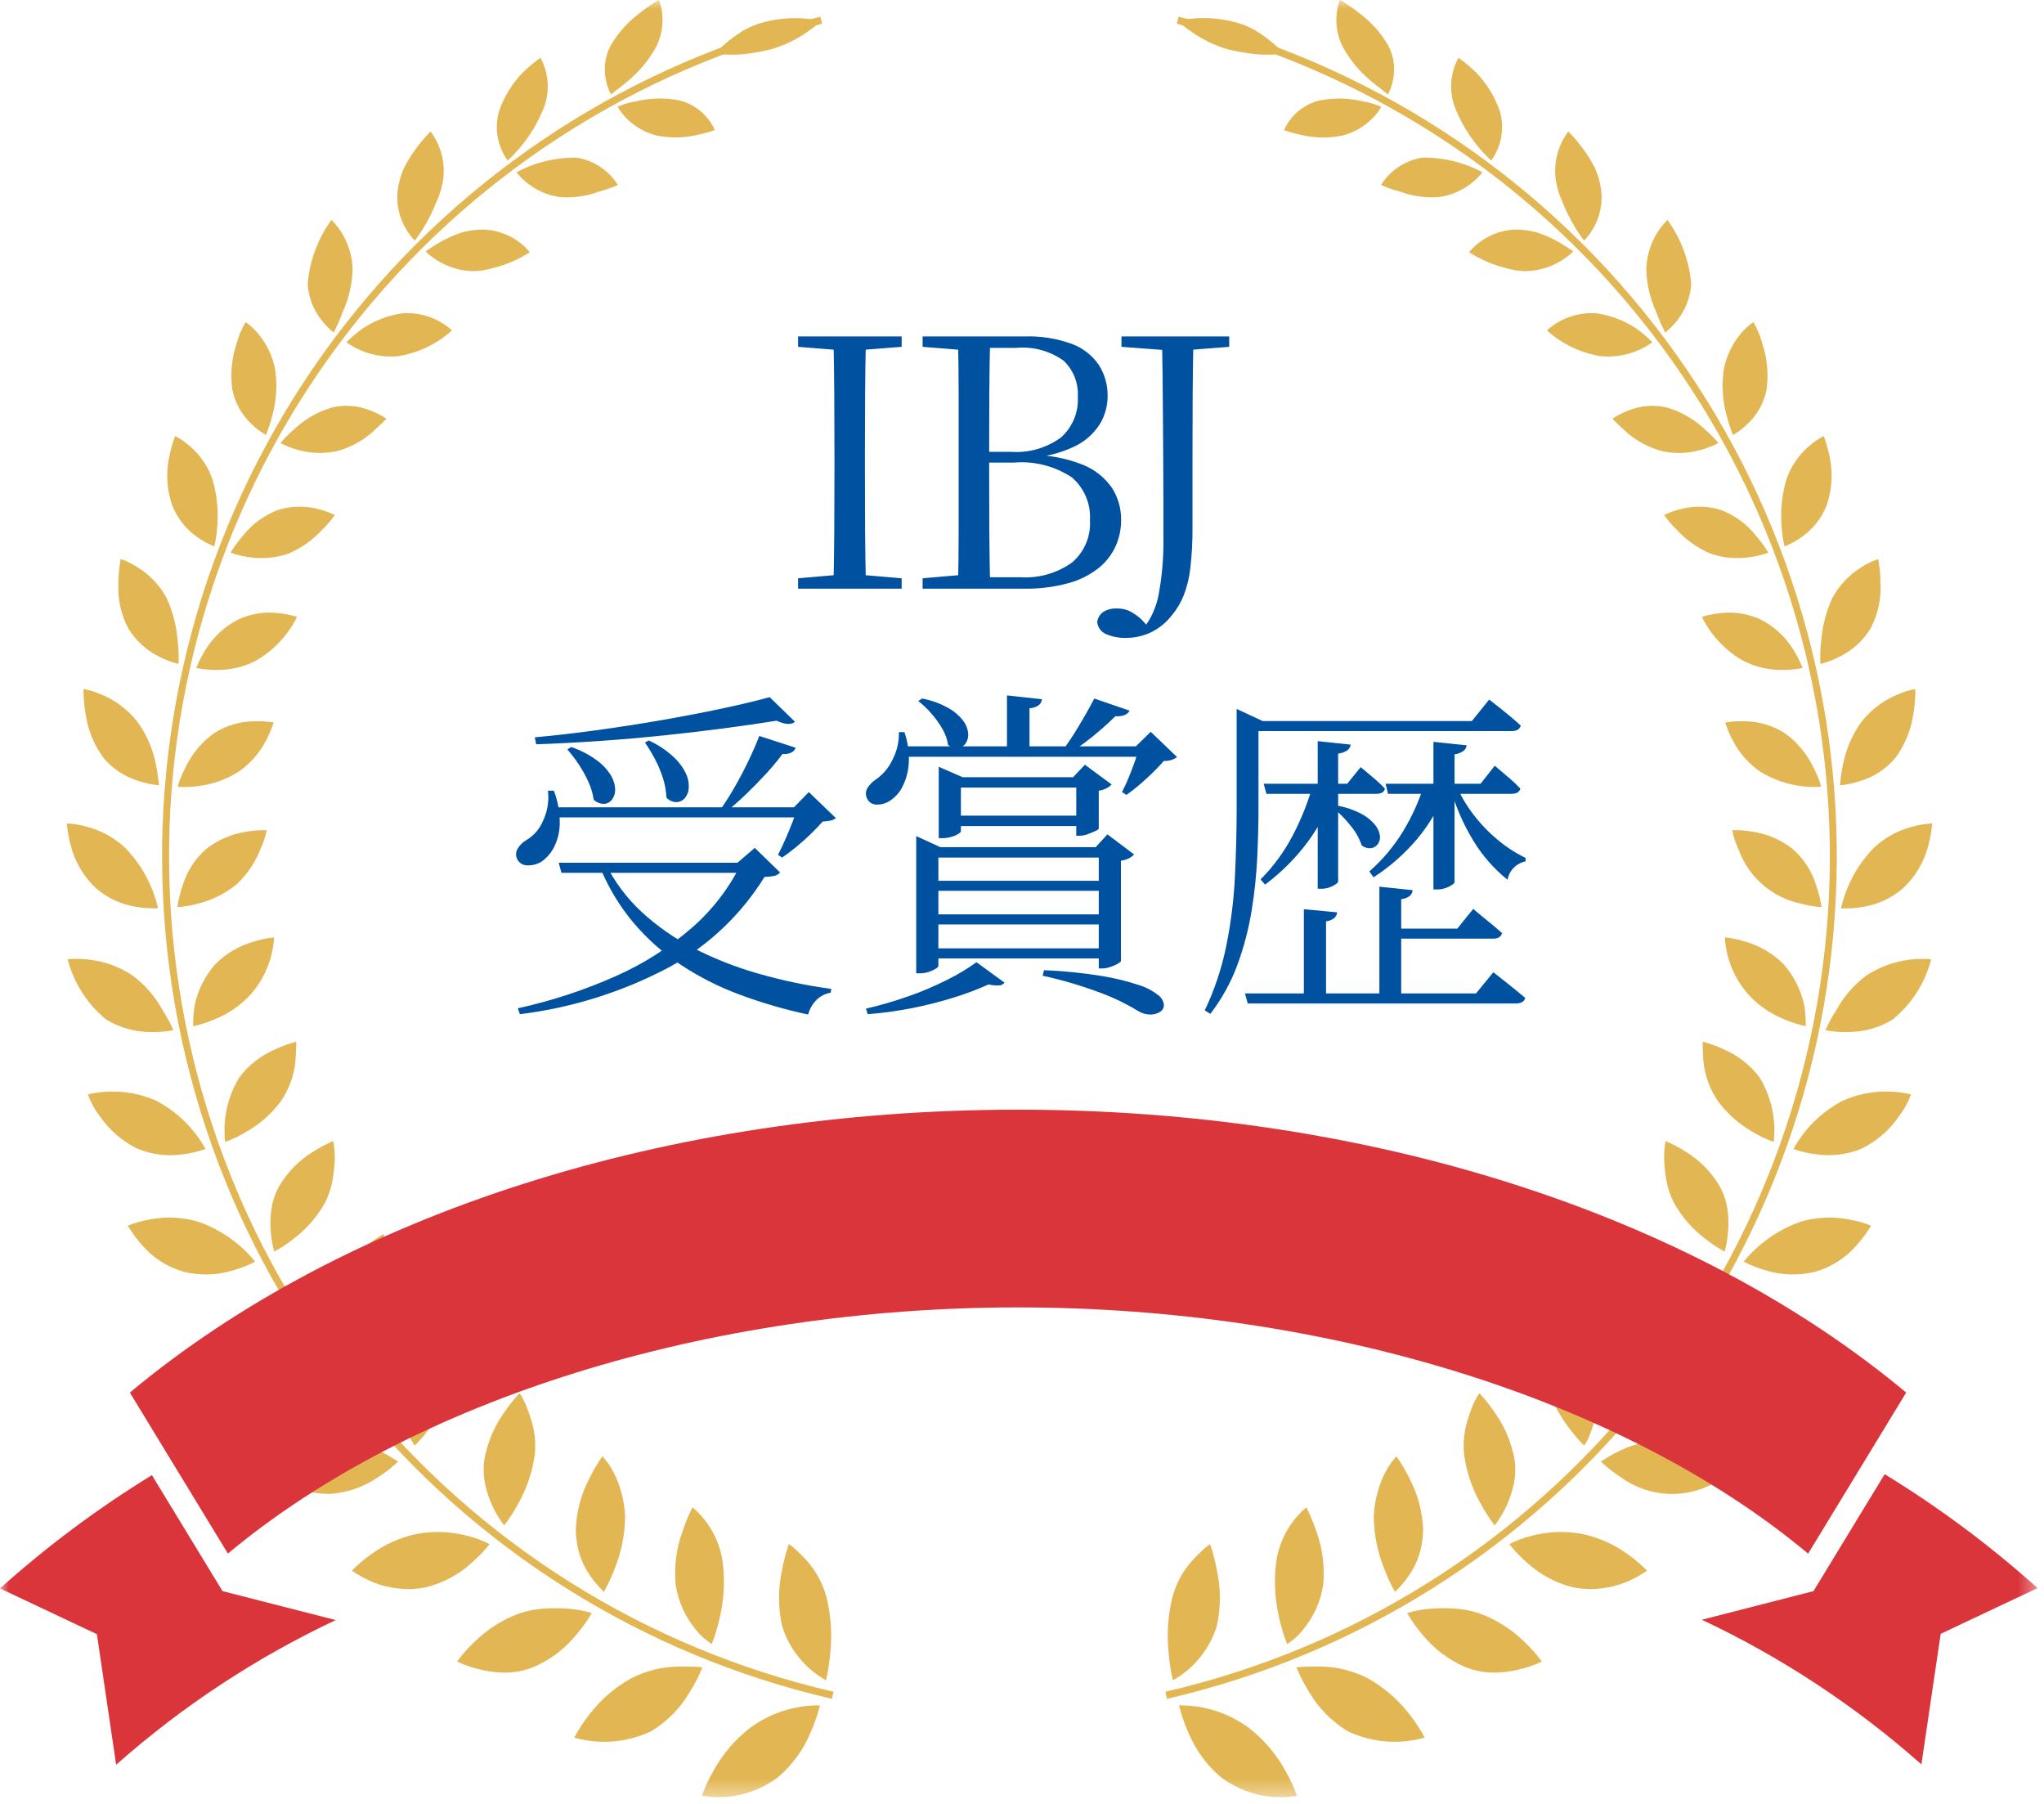 <svg width="119" height="105" viewBox="0 0 119 105" fill="none" xmlns="http://www.w3.org/2000/svg">
<g clip-path="url(#clip0_499_112)">
<mask id="mask0_499_112" style="mask-type:luminance" maskUnits="userSpaceOnUse" x="0" y="0" width="119" height="105">
<path d="M118.625 0H0V104.617H118.625V0Z" fill="white"/>
</mask>
<g mask="url(#mask0_499_112)">
<path d="M40.866 104.523C41.046 104.022 41.27 103.538 41.535 103.077C42.06 102.118 42.775 101.275 43.635 100.6C44.817 99.715 46.259 99.246 47.735 99.266C47.604 99.791 47.428 100.305 47.209 100.8C46.792 101.83 46.129 102.743 45.279 103.459C44.424 104.098 43.409 104.49 42.346 104.591C41.993 104.626 41.636 104.623 41.283 104.581C41.022 104.555 40.868 104.523 40.868 104.523" fill="#E2B652"/>
<path d="M45.923 89.878C45.752 90.383 45.618 90.9 45.523 91.424C45.296 92.485 45.298 93.581 45.53 94.641C45.947 95.984 46.862 97.117 48.088 97.806C48.211 97.276 48.294 96.738 48.338 96.196C48.453 95.107 48.376 94.006 48.112 92.943C47.874 92.072 47.415 91.277 46.779 90.636C46.54 90.403 46.336 90.188 46.179 90.067C46.098 89.999 46.014 89.936 45.926 89.878" fill="#E2B652"/>
<path d="M33.431 101.141C33.675 100.681 33.959 100.244 34.281 99.835C34.934 98.97 35.757 98.248 36.7 97.714C37.582 97.254 38.56 97.009 39.555 97C39.943 97 40.28 97.01 40.52 97.02C40.76 97.03 40.895 97.055 40.895 97.055C40.695 97.546 40.453 98.018 40.17 98.467C39.622 99.413 38.844 100.206 37.908 100.772C36.51 101.433 34.919 101.564 33.431 101.141Z" fill="#E2B652"/>
<path d="M40.318 87.739C40.085 88.199 39.887 88.676 39.726 89.166C39.372 90.148 39.239 91.197 39.337 92.236C39.478 93.188 39.875 94.084 40.486 94.828C40.675 95.077 40.896 95.299 41.145 95.488C41.323 95.628 41.437 95.699 41.437 95.699C41.628 95.208 41.781 94.703 41.895 94.188C42.143 93.157 42.208 92.09 42.088 91.036C41.938 89.751 41.305 88.572 40.318 87.736" fill="#E2B652"/>
<path d="M26.608 96.716C26.905 96.308 27.24 95.928 27.608 95.582C28.354 94.845 29.248 94.276 30.232 93.913C30.733 93.744 31.256 93.646 31.784 93.623C32.235 93.601 32.687 93.607 33.138 93.641C33.584 93.677 34.025 93.761 34.453 93.892C34.193 94.336 33.894 94.756 33.559 95.146C32.887 95.978 32.019 96.631 31.033 97.046C30.516 97.25 29.966 97.356 29.41 97.359C28.935 97.355 28.462 97.299 28 97.19C27.521 97.084 27.055 96.924 26.611 96.716" fill="#E2B652"/>
<path d="M35.07 84.768C34.781 85.18 34.526 85.615 34.306 86.068C33.831 86.975 33.563 87.977 33.523 89C33.522 89.518 33.602 90.034 33.761 90.527C33.892 90.936 34.083 91.323 34.33 91.674C34.567 92.033 34.846 92.362 35.16 92.656C35.412 92.207 35.628 91.739 35.806 91.256C36.189 90.297 36.389 89.275 36.393 88.242C36.371 87.755 36.292 87.272 36.156 86.804C36.05 86.419 35.902 86.046 35.716 85.693C35.543 85.355 35.326 85.041 35.07 84.76" fill="#E2B652"/>
<path d="M20.486 91.424C20.826 91.073 21.2 90.755 21.601 90.475C22.419 89.874 23.359 89.462 24.355 89.268C24.879 89.179 25.411 89.152 25.941 89.187C26.388 89.219 26.832 89.294 27.265 89.411C27.694 89.521 28.109 89.678 28.504 89.878C28.195 90.269 27.849 90.63 27.472 90.957C26.709 91.659 25.78 92.155 24.772 92.397C24.237 92.504 23.688 92.523 23.147 92.455C22.671 92.403 22.204 92.288 21.758 92.114C21.309 91.93 20.881 91.699 20.482 91.424" fill="#E2B652"/>
<path d="M30.247 81.091C29.914 81.449 29.609 81.833 29.337 82.239C28.753 83.062 28.361 84.006 28.19 85C28.126 85.496 28.152 85.999 28.266 86.485C28.459 87.323 28.83 88.109 29.354 88.791C29.658 88.394 29.93 87.973 30.166 87.532C30.667 86.649 30.995 85.678 31.133 84.672C31.184 84.193 31.165 83.709 31.077 83.235C30.999 82.856 30.889 82.483 30.749 82.122C30.627 81.758 30.459 81.412 30.249 81.091" fill="#E2B652"/>
<path d="M15.165 85.365C15.539 85.074 15.941 84.821 16.365 84.61C17.255 84.143 18.234 83.873 19.237 83.818C20.202 83.803 21.158 84.01 22.03 84.424C22.316 84.556 22.593 84.707 22.858 84.877L23.179 85.07C22.826 85.406 22.442 85.707 22.032 85.97C21.203 86.542 20.236 86.882 19.232 86.955C18.224 86.965 17.231 86.705 16.358 86.2C16.051 86.032 15.755 85.844 15.473 85.637C15.362 85.556 15.259 85.465 15.165 85.365Z" fill="#E2B652"/>
<path d="M25.944 76.768C25.574 77.067 25.23 77.396 24.914 77.752C24.25 78.455 23.764 79.308 23.5 80.239C23.297 81.141 23.34 82.081 23.624 82.961C23.714 83.259 23.825 83.551 23.956 83.833C24.011 83.94 24.073 84.043 24.142 84.141C24.487 83.802 24.802 83.434 25.084 83.041C25.682 82.251 26.125 81.355 26.39 80.4C26.594 79.552 26.58 78.667 26.348 77.826C26.278 77.565 26.185 77.31 26.071 77.064C25.99 76.883 25.944 76.772 25.944 76.772" fill="#E2B652"/>
<path d="M10.8 78.612C11.201 78.383 11.624 78.195 12.063 78.052C12.982 77.727 13.962 77.614 14.931 77.721C15.434 77.791 15.925 77.931 16.39 78.136C16.785 78.32 17.168 78.528 17.539 78.757C17.922 78.981 18.282 79.242 18.614 79.538C18.23 79.811 17.82 80.045 17.39 80.238C16.494 80.673 15.501 80.868 14.508 80.804C13.987 80.751 13.48 80.6 13.015 80.36C12.599 80.153 12.207 79.902 11.844 79.612C11.463 79.315 11.113 78.98 10.8 78.612Z" fill="#E2B652"/>
<path d="M22.315 71.833C21.922 72.067 21.549 72.335 21.203 72.633C20.468 73.23 19.888 73.996 19.512 74.865C19.333 75.324 19.228 75.808 19.2 76.3C19.163 76.724 19.188 77.15 19.273 77.567C19.361 77.983 19.495 78.388 19.673 78.775C20.05 78.496 20.403 78.184 20.727 77.844C21.401 77.171 21.929 76.367 22.278 75.481C22.436 75.034 22.542 74.57 22.592 74.098C22.629 73.71 22.624 73.32 22.579 72.933C22.538 72.557 22.451 72.188 22.32 71.833" fill="#E2B652"/>
<path d="M7.439 71.34C7.854 71.176 8.285 71.056 8.725 70.982C9.649 70.803 10.602 70.844 11.507 71.102C11.981 71.262 12.437 71.472 12.867 71.729C13.246 71.951 13.605 72.208 13.938 72.495C14.273 72.779 14.58 73.095 14.853 73.439C14.448 73.648 14.023 73.816 13.585 73.939C12.667 74.226 11.688 74.26 10.752 74.039C10.246 73.903 9.766 73.687 9.328 73.4C8.939 73.15 8.589 72.844 8.289 72.492C7.968 72.137 7.683 71.751 7.439 71.34Z" fill="#E2B652"/>
<path d="M19.4 66.42C18.989 66.592 18.595 66.801 18.221 67.043C17.428 67.528 16.764 68.197 16.284 68.993C16.041 69.413 15.879 69.874 15.806 70.354C15.745 70.764 15.729 71.179 15.757 71.592C15.781 72.018 15.85 72.441 15.964 72.852C16.366 72.635 16.747 72.383 17.103 72.098C17.85 71.533 18.47 70.819 18.924 70C19.133 69.592 19.28 69.156 19.36 68.705C19.424 68.325 19.466 67.942 19.487 67.557C19.503 67.176 19.474 66.794 19.4 66.42Z" fill="#E2B652"/>
<path d="M5.119 63.7C5.539 63.6 5.969 63.546 6.4 63.539C7.321 63.511 8.237 63.691 9.079 64.065C10.3 64.696 11.305 65.677 11.966 66.882C11.55 67.026 11.121 67.127 10.684 67.182C9.767 67.325 8.828 67.21 7.973 66.849C7.098 66.415 6.349 65.762 5.8 64.954C5.508 64.575 5.278 64.152 5.119 63.7Z" fill="#E2B652"/>
<path d="M17.245 60.634C16.827 60.743 16.42 60.891 16.029 61.074C15.203 61.425 14.484 61.986 13.941 62.7C13.25 63.828 12.957 65.156 13.108 66.47C13.525 66.317 13.927 66.125 14.308 65.898C15.108 65.448 15.805 64.835 16.353 64.098C16.828 63.405 17.12 62.604 17.202 61.768C17.252 61.114 17.248 60.633 17.248 60.633" fill="#E2B652"/>
<path d="M3.941 55.835C4.358 55.797 4.777 55.805 5.192 55.859C6.086 55.956 6.944 56.267 7.692 56.766C8.428 57.306 9.035 58.002 9.469 58.805C9.713 59.172 9.922 59.56 10.094 59.965C9.674 60.047 9.246 60.083 8.818 60.073C7.896 60.077 6.991 59.83 6.2 59.357C5.087 58.457 4.294 57.222 3.939 55.835" fill="#E2B652"/>
<path d="M15.955 54.559C15.543 54.606 15.136 54.692 14.741 54.818C13.904 55.057 13.143 55.509 12.532 56.129C11.942 56.797 11.533 57.604 11.342 58.474C11.268 58.889 11.236 59.31 11.248 59.732C11.664 59.642 12.071 59.512 12.463 59.345C13.277 59.024 14.008 58.521 14.6 57.876C15.41 56.953 15.888 55.785 15.957 54.559" fill="#E2B652"/>
<path d="M3.884 47.928C4.286 47.948 4.684 48.015 5.071 48.128C5.906 48.345 6.673 48.77 7.3 49.364C7.937 50.018 8.446 50.786 8.8 51.628C8.97 52.027 9.104 52.441 9.2 52.865C8.788 52.886 8.376 52.861 7.97 52.79C7.094 52.662 6.272 52.288 5.6 51.712C4.901 51.062 4.397 50.231 4.143 49.312C4.016 48.861 3.93 48.398 3.888 47.931" fill="#E2B652"/>
<path d="M15.533 48.323C15.131 48.312 14.729 48.342 14.333 48.412C13.485 48.539 12.685 48.884 12.009 49.412C11.353 49.985 10.873 50.733 10.627 51.569C10.487 51.969 10.386 52.383 10.327 52.803C10.739 52.774 11.147 52.704 11.545 52.594C12.38 52.385 13.157 51.99 13.817 51.437C14.408 50.87 14.869 50.182 15.167 49.419C15.327 49.069 15.448 48.704 15.529 48.328" fill="#E2B652"/>
<path d="M4.875 40.106C5.254 40.179 5.624 40.297 5.975 40.458C6.761 40.796 7.451 41.323 7.984 41.992C8.516 42.718 8.884 43.55 9.064 44.432C9.131 44.733 9.181 45.037 9.213 45.344C9.241 45.571 9.262 45.709 9.262 45.709C8.864 45.673 8.471 45.591 8.091 45.466C7.271 45.225 6.544 44.743 6.003 44.082C5.454 43.323 5.102 42.44 4.976 41.512C4.92 41.179 4.885 40.844 4.87 40.507C4.857 40.374 4.857 40.24 4.87 40.107" fill="#E2B652"/>
<path d="M15.933 42.057C15.55 41.993 15.161 41.968 14.773 41.984C13.958 41.996 13.162 42.233 12.473 42.668C11.772 43.173 11.205 43.842 10.823 44.617C10.681 44.887 10.556 45.166 10.448 45.452C10.407 45.564 10.375 45.679 10.354 45.797C10.749 45.824 11.146 45.81 11.538 45.755C12.375 45.655 13.179 45.37 13.891 44.92C14.565 44.453 15.114 43.828 15.491 43.1C15.619 42.861 15.731 42.614 15.824 42.359C15.889 42.169 15.935 42.059 15.935 42.059" fill="#E2B652"/>
<path d="M7.025 32.539C7.379 32.661 7.717 32.827 8.031 33.032C8.728 33.468 9.301 34.077 9.694 34.8C10.064 35.602 10.285 36.464 10.347 37.345C10.4 37.776 10.416 38.211 10.395 38.645C10.021 38.555 9.659 38.421 9.317 38.245C8.556 37.883 7.916 37.307 7.476 36.588C7.041 35.771 6.84 34.851 6.894 33.927C6.898 33.46 6.941 32.994 7.025 32.534" fill="#E2B652"/>
<path d="M17.289 35.907C16.935 35.795 16.57 35.721 16.2 35.687C15.406 35.594 14.602 35.722 13.877 36.056C13.108 36.444 12.46 37.033 12 37.761C11.775 38.115 11.583 38.489 11.426 38.878C11.8 38.958 12.182 38.997 12.565 38.994C13.369 39.011 14.165 38.83 14.882 38.466C15.586 38.065 16.202 37.525 16.692 36.879C16.924 36.576 17.125 36.251 17.292 35.907" fill="#E2B652"/>
<path d="M10.19 25.377C10.509 25.541 10.806 25.746 11.073 25.986C11.673 26.501 12.122 27.17 12.373 27.92C12.621 28.766 12.718 29.649 12.658 30.529C12.633 30.959 12.573 31.386 12.478 31.806C12.135 31.67 11.811 31.493 11.511 31.279C10.841 30.823 10.325 30.175 10.029 29.421C9.726 28.552 9.657 27.618 9.829 26.713C9.913 26.258 10.035 25.811 10.194 25.377" fill="#E2B652"/>
<path d="M19.491 29.977C19.168 29.821 18.828 29.702 18.479 29.622C17.721 29.431 16.925 29.453 16.179 29.686C15.39 29.985 14.696 30.491 14.17 31.151C13.892 31.468 13.642 31.808 13.424 32.168C13.771 32.295 14.131 32.383 14.498 32.43C15.277 32.551 16.074 32.477 16.817 32.213C17.546 31.897 18.202 31.434 18.742 30.851C19.019 30.584 19.27 30.292 19.492 29.977" fill="#E2B652"/>
<path d="M14.3 18.748C14.58 18.947 14.833 19.182 15.05 19.448C15.544 20.043 15.878 20.755 16.02 21.515C16.147 22.377 16.098 23.256 15.876 24.099C15.804 24.396 15.716 24.69 15.613 24.978C15.536 25.191 15.486 25.319 15.486 25.319C15.178 25.144 14.893 24.929 14.64 24.681C14.071 24.15 13.683 23.453 13.53 22.69C13.403 21.794 13.484 20.881 13.768 20.022C13.886 19.575 14.065 19.147 14.3 18.748Z" fill="#E2B652"/>
<path d="M22.5 24.373C22.213 24.181 21.905 24.023 21.582 23.903C20.889 23.616 20.125 23.546 19.391 23.703C18.587 23.927 17.845 24.334 17.224 24.893C16.994 25.089 16.775 25.297 16.567 25.517C16.483 25.603 16.405 25.694 16.332 25.789C16.645 25.956 16.975 26.087 17.318 26.178C18.058 26.395 18.842 26.424 19.596 26.262C20.364 26.061 21.074 25.684 21.67 25.16C22.157 24.721 22.503 24.373 22.503 24.373" fill="#E2B652"/>
<path d="M19.294 12.8C20.068 13.569 20.51 14.61 20.527 15.7C20.502 16.555 20.304 17.395 19.945 18.171C19.801 18.577 19.628 18.973 19.429 19.355C19.16 19.145 18.919 18.901 18.713 18.628C18.237 18.023 17.958 17.287 17.913 16.518C18.028 15.177 18.506 13.892 19.294 12.8Z" fill="#E2B652"/>
<path d="M26.315 19.235C25.927 18.882 25.472 18.612 24.977 18.44C24.482 18.268 23.957 18.198 23.434 18.235C22.608 18.354 21.818 18.654 21.122 19.113C20.782 19.354 20.465 19.625 20.173 19.922C21.046 20.549 22.117 20.836 23.187 20.73C24.353 20.543 25.439 20.022 26.315 19.23" fill="#E2B652"/>
<path d="M25.064 7.652C25.376 8.066 25.601 8.539 25.724 9.042C25.847 9.546 25.867 10.069 25.781 10.58C25.702 11.009 25.567 11.425 25.381 11.819C25.228 12.2 25.051 12.572 24.851 12.931C24.644 13.306 24.41 13.665 24.151 14.005C23.781 13.622 23.5 13.163 23.327 12.66C23.154 12.156 23.094 11.621 23.151 11.092C23.209 10.638 23.334 10.195 23.521 9.777C23.713 9.398 23.935 9.036 24.187 8.695C24.455 8.326 24.749 7.977 25.068 7.652" fill="#E2B652"/>
<path d="M30.844 14.677C30.516 14.287 30.111 13.969 29.655 13.743C29.198 13.518 28.7 13.389 28.191 13.365C27.762 13.358 27.334 13.411 26.92 13.521C26.546 13.639 26.184 13.792 25.839 13.978C25.469 14.171 25.114 14.392 24.778 14.639C25.535 15.358 26.534 15.767 27.578 15.784C27.981 15.772 28.38 15.705 28.765 15.584C29.128 15.494 29.482 15.374 29.825 15.224C30.179 15.072 30.52 14.891 30.844 14.681" fill="#E2B652"/>
<path d="M31.462 3.361C31.701 3.795 31.843 4.276 31.881 4.77C31.919 5.264 31.85 5.761 31.68 6.226C31.219 7.414 30.493 8.481 29.556 9.346C29.257 8.933 29.057 8.456 28.971 7.954C28.885 7.451 28.917 6.935 29.062 6.446C29.353 5.618 29.818 4.863 30.426 4.231C30.75 3.916 31.096 3.625 31.462 3.359" fill="#E2B652"/>
<path d="M35.974 10.764C35.71 10.346 35.36 9.989 34.948 9.715C34.536 9.442 34.071 9.259 33.583 9.178C32.357 9.155 31.145 9.449 30.065 10.029C30.7 10.821 31.614 11.338 32.62 11.474C33.387 11.529 34.158 11.418 34.878 11.147C35.255 11.05 35.622 10.922 35.978 10.764" fill="#E2B652"/>
<path d="M38.366 0C38.532 0.456 38.599 0.943 38.562 1.427C38.526 1.911 38.387 2.382 38.155 2.808C37.745 3.534 37.205 4.178 36.562 4.708C36.287 4.949 36.029 5.13 35.854 5.274L35.569 5.503C35.43 5.238 35.331 4.955 35.276 4.661C35.13 3.987 35.224 3.284 35.542 2.672C35.971 1.925 36.55 1.275 37.242 0.762C37.542 0.522 37.827 0.33 38.03 0.197C38.136 0.122 38.249 0.056 38.366 0Z" fill="#E2B652"/>
<path d="M41.619 7.574C41.428 7.148 41.142 6.77 40.784 6.471C40.426 6.171 40.004 5.956 39.551 5.843C38.76 5.688 37.946 5.697 37.159 5.868C36.864 5.92 36.573 5.99 36.288 6.08L35.958 6.213C36.104 6.471 36.285 6.706 36.497 6.913C36.975 7.386 37.57 7.722 38.222 7.886C38.976 8.042 39.755 8.037 40.507 7.873C40.832 7.808 41.107 7.732 41.307 7.673C41.507 7.614 41.622 7.573 41.622 7.573" fill="#E2B652"/>
<path d="M47.83 1.261C47.809 1.176 47.804 1.261 47.762 1.269L47.599 1.409C47.457 1.526 47.249 1.687 46.99 1.864C46.355 2.306 45.653 2.644 44.911 2.864C44.509 2.964 44.103 3.043 43.693 3.101C43.351 3.153 43.006 3.181 42.66 3.182C42.322 3.187 41.983 3.163 41.649 3.111C41.883 2.848 42.139 2.605 42.415 2.386C42.7 2.156 43 1.946 43.315 1.758C43.687 1.548 44.086 1.389 44.5 1.285C45.258 1.089 46.043 1.018 46.824 1.075C47.124 1.097 47.377 1.133 47.549 1.163L47.749 1.202C47.799 1.231 47.808 1.176 47.829 1.261" fill="#E2B652"/>
<path d="M48.527 98.471C37.588 95.948 27.819 89.81 20.8 81.049C13.78 72.288 9.92 61.416 9.843 50.191C9.766 38.965 13.477 28.041 20.375 19.184C27.273 10.328 36.957 4.056 47.86 1.383L47.76 0.972C36.768 3.672 27.007 9.998 20.053 18.929C13.1 27.86 9.36 38.875 9.438 50.193C9.516 61.512 13.406 72.474 20.482 81.308C27.558 90.143 37.405 96.335 48.433 98.883L48.527 98.471Z" fill="#E2B652"/>
<path d="M75.508 104.523C75.329 104.022 75.105 103.538 74.839 103.077C74.314 102.118 73.6 101.275 72.739 100.6C71.557 99.715 70.115 99.246 68.639 99.266C68.77 99.791 68.946 100.305 69.165 100.8C69.583 101.83 70.245 102.743 71.095 103.459C71.951 104.098 72.965 104.49 74.028 104.591C74.382 104.626 74.738 104.623 75.091 104.581C75.352 104.555 75.506 104.523 75.506 104.523" fill="#E2B652"/>
<path d="M70.451 89.878C70.622 90.383 70.756 90.9 70.851 91.424C71.079 92.484 71.076 93.582 70.844 94.641C70.427 95.984 69.512 97.117 68.286 97.806C68.163 97.276 68.08 96.738 68.036 96.196C67.922 95.107 67.999 94.006 68.262 92.943C68.501 92.071 68.962 91.276 69.6 90.636C69.839 90.403 70.043 90.188 70.2 90.067C70.281 89.999 70.365 89.936 70.453 89.878" fill="#E2B652"/>
<path d="M82.943 101.141C82.7 100.681 82.415 100.244 82.093 99.835C81.441 98.971 80.619 98.249 79.678 97.714C78.795 97.253 77.815 97.008 76.819 97C76.431 97 76.094 97.01 75.854 97.02C75.614 97.03 75.479 97.055 75.479 97.055C75.679 97.546 75.922 98.018 76.204 98.467C76.753 99.413 77.531 100.206 78.466 100.772C79.865 101.433 81.455 101.564 82.943 101.141Z" fill="#E2B652"/>
<path d="M76.055 87.739C76.288 88.199 76.486 88.676 76.647 89.166C77.002 90.148 77.135 91.197 77.036 92.236C76.896 93.188 76.498 94.084 75.887 94.828C75.699 95.077 75.477 95.299 75.228 95.488C75.05 95.628 74.936 95.699 74.936 95.699C74.745 95.208 74.592 94.703 74.478 94.188C74.23 93.157 74.165 92.09 74.285 91.036C74.435 89.751 75.068 88.572 76.055 87.736" fill="#E2B652"/>
<path d="M89.765 96.716C89.468 96.308 89.133 95.928 88.765 95.582C88.019 94.845 87.124 94.276 86.141 93.913C85.64 93.744 85.117 93.646 84.589 93.623C84.138 93.601 83.685 93.607 83.235 93.641C82.789 93.677 82.348 93.761 81.92 93.892C82.18 94.336 82.479 94.756 82.814 95.146C83.486 95.978 84.354 96.631 85.34 97.046C85.857 97.25 86.407 97.356 86.963 97.359C87.438 97.356 87.911 97.299 88.374 97.191C88.853 97.085 89.319 96.925 89.763 96.717" fill="#E2B652"/>
<path d="M81.3 84.768C81.589 85.18 81.844 85.615 82.064 86.068C82.541 86.975 82.809 87.976 82.851 89C82.852 89.518 82.772 90.034 82.613 90.527C82.482 90.936 82.29 91.323 82.044 91.674C81.807 92.033 81.528 92.362 81.214 92.656C80.962 92.207 80.746 91.739 80.568 91.256C80.184 90.297 79.985 89.275 79.981 88.242C80.002 87.755 80.082 87.272 80.218 86.804C80.324 86.419 80.472 86.046 80.659 85.693C80.831 85.355 81.048 85.041 81.304 84.76" fill="#E2B652"/>
<path d="M95.888 91.424C95.548 91.073 95.174 90.755 94.773 90.475C93.955 89.874 93.015 89.462 92.019 89.268C91.495 89.179 90.963 89.152 90.433 89.187C89.986 89.219 89.542 89.294 89.109 89.411C88.68 89.521 88.265 89.678 87.87 89.878C88.179 90.269 88.524 90.63 88.9 90.957C89.662 91.659 90.592 92.155 91.6 92.397C92.135 92.504 92.684 92.523 93.225 92.455C93.701 92.403 94.168 92.288 94.614 92.114C95.063 91.93 95.491 91.699 95.89 91.424" fill="#E2B652"/>
<path d="M86.127 81.091C86.46 81.449 86.765 81.833 87.037 82.239C87.621 83.062 88.013 84.006 88.184 85C88.248 85.496 88.222 85.999 88.108 86.485C87.915 87.323 87.544 88.109 87.02 88.791C86.716 88.394 86.444 87.973 86.208 87.532C85.707 86.649 85.379 85.678 85.241 84.672C85.191 84.193 85.209 83.709 85.297 83.235C85.376 82.856 85.485 82.483 85.625 82.122C85.747 81.758 85.915 81.412 86.125 81.091" fill="#E2B652"/>
<path d="M101.209 85.365C100.835 85.074 100.433 84.821 100.009 84.61C99.119 84.143 98.14 83.873 97.137 83.818C96.172 83.803 95.216 84.01 94.344 84.424C94.058 84.556 93.781 84.707 93.516 84.877L93.195 85.07C93.548 85.406 93.932 85.707 94.342 85.97C95.156 86.571 96.132 86.914 97.143 86.955C98.154 86.996 99.154 86.733 100.015 86.2C100.322 86.032 100.618 85.844 100.9 85.637C101.011 85.556 101.114 85.466 101.208 85.366" fill="#E2B652"/>
<path d="M90.43 76.768C90.8 77.067 91.145 77.396 91.46 77.752C92.124 78.455 92.609 79.308 92.873 80.239C93.076 81.141 93.033 82.081 92.749 82.961C92.66 83.259 92.549 83.551 92.417 83.833C92.362 83.94 92.3 84.043 92.231 84.141C91.887 83.802 91.571 83.434 91.289 83.041C90.692 82.251 90.249 81.355 89.984 80.4C89.78 79.552 89.794 78.667 90.026 77.826C90.097 77.565 90.189 77.31 90.303 77.064C90.384 76.883 90.43 76.772 90.43 76.772" fill="#E2B652"/>
<path d="M105.573 78.612C105.172 78.383 104.749 78.195 104.31 78.052C103.391 77.727 102.411 77.614 101.442 77.721C100.939 77.791 100.448 77.931 99.983 78.136C99.588 78.32 99.204 78.528 98.834 78.757C98.45 78.981 98.09 79.242 97.759 79.538C98.143 79.811 98.553 80.045 98.983 80.238C99.878 80.673 100.871 80.868 101.865 80.804C102.386 80.751 102.892 80.6 103.358 80.36C103.773 80.153 104.166 79.902 104.529 79.612C104.91 79.315 105.26 78.98 105.573 78.612Z" fill="#E2B652"/>
<path d="M94.059 71.833C94.453 72.067 94.825 72.334 95.172 72.633C95.906 73.231 96.486 73.996 96.863 74.865C97.041 75.324 97.147 75.808 97.177 76.299C97.213 76.723 97.188 77.149 97.103 77.566C97.015 77.982 96.881 78.388 96.703 78.774C96.326 78.495 95.973 78.183 95.65 77.843C94.976 77.172 94.448 76.368 94.1 75.483C93.942 75.036 93.836 74.572 93.786 74.1C93.749 73.712 93.753 73.322 93.799 72.935C93.84 72.559 93.927 72.19 94.058 71.835" fill="#E2B652"/>
<path d="M108.934 71.34C108.519 71.176 108.088 71.056 107.648 70.982C106.724 70.803 105.771 70.844 104.866 71.102C104.392 71.262 103.936 71.472 103.506 71.729C103.127 71.951 102.769 72.208 102.436 72.495C102.1 72.778 101.793 73.095 101.52 73.439C101.925 73.648 102.35 73.816 102.788 73.939C103.706 74.226 104.685 74.26 105.621 74.039C106.127 73.901 106.607 73.684 107.045 73.396C107.434 73.146 107.784 72.84 108.084 72.488C108.405 72.133 108.69 71.747 108.934 71.336" fill="#E2B652"/>
<path d="M96.971 66.42C97.382 66.592 97.776 66.801 98.15 67.043C98.943 67.528 99.608 68.197 100.087 68.993C100.33 69.413 100.492 69.874 100.565 70.354C100.626 70.764 100.642 71.179 100.614 71.592C100.59 72.018 100.521 72.441 100.407 72.852C100.006 72.635 99.624 72.383 99.268 72.098C98.523 71.533 97.903 70.818 97.45 70C97.241 69.592 97.094 69.156 97.014 68.705C96.95 68.325 96.908 67.942 96.888 67.557C96.87 67.176 96.898 66.795 96.971 66.42Z" fill="#E2B652"/>
<path d="M111.255 63.7C110.837 63.6 110.408 63.546 109.978 63.538C109.057 63.51 108.141 63.69 107.299 64.064C106.078 64.695 105.073 65.676 104.412 66.881C104.828 67.025 105.257 67.126 105.694 67.181C106.611 67.324 107.55 67.209 108.405 66.848C109.278 66.413 110.025 65.76 110.572 64.953C110.865 64.575 111.096 64.151 111.255 63.7Z" fill="#E2B652"/>
<path d="M99.129 60.634C99.547 60.743 99.954 60.891 100.345 61.074C101.171 61.426 101.891 61.987 102.433 62.703C103.124 63.831 103.417 65.159 103.266 66.473C102.849 66.32 102.448 66.128 102.066 65.901C101.266 65.451 100.569 64.838 100.021 64.101C99.546 63.408 99.254 62.607 99.172 61.771C99.122 61.117 99.126 60.636 99.126 60.636" fill="#E2B652"/>
<path d="M112.433 55.835C111.114 55.722 109.795 56.049 108.682 56.766C107.946 57.306 107.339 58.002 106.905 58.805C106.661 59.172 106.452 59.56 106.28 59.965C106.7 60.047 107.128 60.083 107.556 60.073C108.477 60.077 109.381 59.829 110.172 59.357C111.285 58.457 112.078 57.222 112.433 55.835Z" fill="#E2B652"/>
<path d="M100.419 54.559C100.831 54.606 101.238 54.692 101.633 54.818C102.47 55.057 103.231 55.509 103.842 56.129C104.432 56.797 104.841 57.604 105.032 58.474C105.106 58.889 105.138 59.31 105.126 59.732C104.71 59.642 104.303 59.512 103.911 59.345C103.097 59.023 102.367 58.521 101.776 57.876C100.966 56.953 100.488 55.785 100.419 54.559Z" fill="#E2B652"/>
<path d="M112.49 47.928C112.088 47.948 111.69 48.015 111.303 48.128C110.468 48.346 109.702 48.773 109.076 49.368C108.441 50.023 107.934 50.791 107.581 51.632C107.411 52.031 107.277 52.445 107.181 52.869C107.593 52.89 108.005 52.865 108.411 52.794C109.287 52.666 110.108 52.292 110.78 51.716C111.48 51.067 111.984 50.236 112.238 49.316C112.365 48.864 112.451 48.402 112.493 47.935" fill="#E2B652"/>
<path d="M100.841 48.323C101.243 48.312 101.645 48.342 102.041 48.412C102.889 48.539 103.689 48.884 104.365 49.412C105.021 49.985 105.501 50.733 105.747 51.569C105.887 51.969 105.987 52.383 106.047 52.803C105.635 52.774 105.227 52.704 104.829 52.594C104.004 52.419 103.238 52.035 102.604 51.479C101.97 50.923 101.489 50.214 101.207 49.419C101.047 49.069 100.926 48.704 100.845 48.328" fill="#E2B652"/>
<path d="M111.5 40.106C111.12 40.179 110.751 40.297 110.4 40.458C109.614 40.796 108.924 41.323 108.391 41.992C107.859 42.718 107.491 43.55 107.311 44.432C107.243 44.733 107.193 45.037 107.162 45.344C107.134 45.571 107.113 45.709 107.113 45.709C107.511 45.673 107.905 45.591 108.285 45.466C109.104 45.225 109.831 44.743 110.372 44.082C110.92 43.323 111.273 42.44 111.399 41.512C111.454 41.179 111.49 40.844 111.505 40.507C111.518 40.374 111.518 40.24 111.505 40.107" fill="#E2B652"/>
<path d="M100.44 42.057C100.823 41.993 101.212 41.968 101.6 41.984C102.415 41.996 103.211 42.233 103.9 42.668C104.601 43.173 105.168 43.842 105.55 44.617C105.692 44.887 105.817 45.166 105.925 45.452C105.966 45.564 105.998 45.679 106.019 45.797C104.778 45.875 103.543 45.569 102.482 44.92C101.808 44.453 101.259 43.828 100.882 43.1C100.754 42.861 100.642 42.614 100.549 42.359C100.484 42.169 100.438 42.059 100.438 42.059" fill="#E2B652"/>
<path d="M109.349 32.539C108.995 32.661 108.657 32.827 108.343 33.032C107.646 33.468 107.073 34.077 106.68 34.8C106.31 35.602 106.089 36.464 106.027 37.345C105.974 37.776 105.958 38.211 105.979 38.645C106.353 38.555 106.715 38.421 107.057 38.245C107.818 37.883 108.458 37.307 108.898 36.588C109.333 35.771 109.534 34.851 109.48 33.927C109.476 33.46 109.433 32.994 109.349 32.534" fill="#E2B652"/>
<path d="M99.085 35.907C99.439 35.795 99.804 35.721 100.174 35.687C100.968 35.594 101.771 35.722 102.497 36.056C103.266 36.444 103.915 37.033 104.375 37.761C104.6 38.115 104.792 38.489 104.949 38.878C104.575 38.958 104.193 38.997 103.81 38.994C103.006 39.011 102.21 38.83 101.493 38.466C100.788 38.065 100.172 37.525 99.683 36.879C99.451 36.576 99.249 36.251 99.083 35.907" fill="#E2B652"/>
<path d="M106.184 25.377C105.865 25.541 105.568 25.746 105.301 25.986C104.7 26.501 104.251 27.17 104 27.92C103.752 28.766 103.655 29.649 103.715 30.529C103.739 30.959 103.799 31.386 103.895 31.806C104.238 31.67 104.562 31.493 104.862 31.279C105.531 30.823 106.048 30.175 106.343 29.421C106.647 28.552 106.716 27.618 106.543 26.713C106.459 26.258 106.337 25.811 106.178 25.377" fill="#E2B652"/>
<path d="M96.883 29.977C97.206 29.821 97.545 29.702 97.895 29.622C98.653 29.431 99.449 29.453 100.195 29.686C100.984 29.985 101.678 30.491 102.204 31.151C102.482 31.468 102.731 31.808 102.95 32.168C102.603 32.295 102.243 32.383 101.876 32.43C101.097 32.551 100.3 32.477 99.557 32.213C98.828 31.897 98.172 31.434 97.632 30.851C97.354 30.584 97.104 30.292 96.883 29.977Z" fill="#E2B652"/>
<path d="M102.077 18.748C101.797 18.947 101.544 19.182 101.327 19.448C100.833 20.043 100.499 20.755 100.357 21.515C100.229 22.378 100.278 23.257 100.5 24.1C100.572 24.398 100.66 24.691 100.763 24.979C100.84 25.192 100.89 25.32 100.89 25.32C101.198 25.145 101.483 24.93 101.736 24.682C102.305 24.151 102.693 23.454 102.846 22.691C102.973 21.795 102.892 20.882 102.608 20.023C102.49 19.576 102.311 19.146 102.076 18.748" fill="#E2B652"/>
<path d="M93.871 24.373C94.158 24.181 94.466 24.023 94.789 23.903C95.482 23.616 96.246 23.546 96.98 23.703C97.785 23.927 98.526 24.334 99.147 24.893C99.377 25.089 99.596 25.297 99.804 25.517C99.888 25.603 99.967 25.694 100.039 25.789C99.727 25.956 99.396 26.087 99.053 26.178C98.313 26.395 97.53 26.424 96.775 26.262C96.007 26.061 95.296 25.684 94.7 25.16C94.212 24.721 93.867 24.373 93.867 24.373" fill="#E2B652"/>
<path d="M97.08 12.8C96.307 13.569 95.864 14.61 95.847 15.7C95.873 16.555 96.07 17.395 96.429 18.171C96.574 18.577 96.746 18.973 96.945 19.355C97.215 19.145 97.456 18.901 97.661 18.628C98.137 18.023 98.416 17.287 98.461 16.518C98.346 15.177 97.868 13.892 97.08 12.8Z" fill="#E2B652"/>
<path d="M90.059 19.235C90.447 18.882 90.902 18.612 91.397 18.44C91.892 18.268 92.417 18.198 92.94 18.235C93.766 18.354 94.555 18.654 95.252 19.113C95.592 19.354 95.909 19.625 96.201 19.922C95.328 20.549 94.257 20.836 93.187 20.73C92.021 20.543 90.935 20.022 90.059 19.23" fill="#E2B652"/>
<path d="M91.31 7.652C90.998 8.066 90.773 8.539 90.65 9.042C90.527 9.546 90.507 10.069 90.593 10.58C90.672 11.009 90.807 11.425 90.993 11.819C91.146 12.2 91.323 12.572 91.523 12.931C91.73 13.306 91.964 13.665 92.223 14.005C92.593 13.622 92.874 13.163 93.047 12.66C93.22 12.156 93.28 11.621 93.223 11.092C93.165 10.638 93.041 10.195 92.853 9.777C92.662 9.398 92.439 9.036 92.187 8.695C91.919 8.326 91.625 7.977 91.306 7.652" fill="#E2B652"/>
<path d="M85.53 14.677C85.857 14.287 86.262 13.969 86.718 13.743C87.175 13.518 87.673 13.389 88.182 13.365C88.611 13.358 89.038 13.411 89.453 13.521C89.827 13.639 90.189 13.792 90.534 13.978C90.904 14.171 91.259 14.392 91.595 14.639C90.838 15.358 89.839 15.767 88.795 15.784C88.392 15.772 87.992 15.705 87.608 15.584C87.245 15.494 86.89 15.374 86.547 15.224C86.193 15.072 85.853 14.891 85.53 14.681" fill="#E2B652"/>
<path d="M84.912 3.361C84.673 3.795 84.531 4.276 84.493 4.77C84.455 5.264 84.524 5.761 84.694 6.226C85.155 7.414 85.882 8.481 86.818 9.346C87.117 8.933 87.317 8.456 87.403 7.954C87.489 7.451 87.457 6.935 87.312 6.446C87.021 5.618 86.556 4.863 85.948 4.231C85.624 3.916 85.278 3.625 84.912 3.359" fill="#E2B652"/>
<path d="M80.4 10.764C80.664 10.346 81.014 9.989 81.425 9.715C81.837 9.442 82.302 9.259 82.79 9.178C84.016 9.155 85.228 9.449 86.308 10.029C85.673 10.821 84.759 11.338 83.753 11.474C82.986 11.529 82.215 11.418 81.495 11.147C81.118 11.05 80.751 10.922 80.395 10.764" fill="#E2B652"/>
<path d="M78.008 0C77.842 0.456 77.775 0.943 77.812 1.427C77.848 1.911 77.987 2.382 78.219 2.808C78.629 3.534 79.169 4.178 79.812 4.708C80.087 4.949 80.345 5.13 80.52 5.274L80.805 5.503C80.944 5.238 81.043 4.955 81.098 4.661C81.244 3.987 81.15 3.284 80.832 2.672C80.403 1.925 79.824 1.275 79.132 0.762C78.832 0.522 78.547 0.33 78.344 0.197C78.238 0.122 78.125 0.056 78.008 0Z" fill="#E2B652"/>
<path d="M74.755 7.574C74.871 7.311 75.025 7.066 75.211 6.847C75.626 6.349 76.191 5.998 76.822 5.847C77.613 5.692 78.427 5.701 79.215 5.872C79.509 5.924 79.8 5.994 80.085 6.084L80.415 6.217C80.269 6.475 80.088 6.71 79.876 6.917C79.398 7.39 78.802 7.726 78.151 7.89C77.397 8.046 76.619 8.041 75.867 7.877C75.597 7.824 75.33 7.757 75.067 7.677C74.873 7.612 74.753 7.577 74.753 7.577" fill="#E2B652"/>
<path d="M68.544 1.261C68.565 1.176 68.57 1.261 68.612 1.269L68.775 1.409C68.918 1.526 69.125 1.687 69.384 1.864C70.019 2.306 70.721 2.644 71.463 2.864C71.865 2.964 72.271 3.043 72.681 3.101C73.023 3.153 73.369 3.181 73.715 3.182C74.053 3.187 74.391 3.163 74.725 3.111C74.491 2.848 74.235 2.605 73.959 2.386C73.676 2.156 73.377 1.946 73.064 1.758C72.69 1.546 72.288 1.386 71.871 1.282C71.113 1.086 70.328 1.015 69.547 1.072C69.247 1.094 68.994 1.13 68.822 1.16L68.622 1.199C68.572 1.228 68.563 1.173 68.542 1.258" fill="#E2B652"/>
<path d="M67.847 98.471C78.786 95.948 88.555 89.81 95.574 81.049C102.593 72.288 106.454 61.416 106.531 50.191C106.608 38.965 102.897 28.041 95.999 19.184C89.101 10.328 79.417 4.056 68.514 1.383L68.614 0.972C79.606 3.672 89.367 9.998 96.321 18.929C103.274 27.86 107.014 38.875 106.936 50.193C106.858 61.512 102.968 72.474 95.892 81.308C88.816 90.143 78.969 96.335 67.941 98.883L67.847 98.471Z" fill="#E2B652"/>
<path d="M12.954 92.614L8.844 85.864C5.703 87.79 2.743 89.997 0 92.458L5.641 95.121L6.762 102.721C10.601 99.32 14.906 96.485 19.546 94.3L12.954 92.614Z" fill="#DA353B"/>
<path d="M109.725 85.807L105.58 92.614L99.08 94.281C103.72 96.465 108.024 99.3 111.863 102.7L112.985 95.1L118.626 92.438C115.867 89.963 112.888 87.744 109.726 85.809" fill="#DA353B"/>
<path d="M105.268 90.432C94.512 81.46 77.315 76.1 59.268 76.1C41.221 76.1 24.023 81.457 13.268 90.429L7.56 81.058C20.1 70.593 38.951 64.591 59.268 64.591C79.585 64.591 98.431 70.591 110.976 81.058L105.268 90.432Z" fill="#DA353B"/>
</g>
<path d="M46.464 34.266V33.661L49.247 33.419H49.67L52.494 33.661V34.266H46.464ZM48.521 34.266C48.547 33.137 48.564 32.007 48.571 30.878C48.578 29.748 48.581 28.612 48.581 27.469V26.38C48.581 25.237 48.578 24.098 48.571 22.962C48.564 21.825 48.547 20.699 48.521 19.583H50.416C50.39 20.699 50.373 21.825 50.366 22.962C50.359 24.098 50.356 25.237 50.356 26.38V27.469C50.356 28.612 50.359 29.748 50.366 30.878C50.373 32.007 50.39 33.137 50.416 34.266H48.521ZM46.464 20.188V19.583H52.494V20.188L49.67 20.41H49.247L46.464 20.188ZM53.714 34.266V33.661L56.497 33.419H56.719V34.266H53.714ZM55.771 34.266C55.798 33.137 55.812 32 55.812 30.858V22.951C55.812 21.822 55.798 20.699 55.771 19.583H57.647C57.62 20.699 57.603 21.822 57.597 22.951C57.59 24.081 57.587 25.244 57.587 26.441V26.824C57.587 28.249 57.59 29.563 57.597 30.767C57.603 31.97 57.62 33.137 57.647 34.266H55.771ZM56.719 34.266V33.6H59.422C60.481 33.666 61.531 33.367 62.397 32.753C62.754 32.455 63.036 32.077 63.22 31.649C63.404 31.222 63.485 30.757 63.456 30.293C63.487 29.821 63.407 29.348 63.223 28.912C63.039 28.476 62.756 28.089 62.397 27.782C61.404 27.129 60.222 26.828 59.039 26.925H56.719V26.299H58.837C59.884 26.378 60.924 26.081 61.772 25.462C62.102 25.166 62.362 24.8 62.532 24.389C62.701 23.979 62.776 23.536 62.75 23.093C62.773 22.704 62.71 22.315 62.568 21.953C62.425 21.59 62.205 21.264 61.923 20.995C61.122 20.422 60.141 20.157 59.16 20.249H56.719V19.583H59.664C60.594 19.552 61.522 19.699 62.397 20.017C63.034 20.252 63.584 20.678 63.97 21.237C64.319 21.784 64.498 22.423 64.484 23.072C64.483 23.642 64.326 24.2 64.03 24.686C63.677 25.244 63.173 25.691 62.578 25.977C61.752 26.37 60.859 26.602 59.946 26.662L60.047 26.481C61.076 26.48 62.096 26.675 63.052 27.056C63.733 27.329 64.318 27.795 64.736 28.397C65.095 28.956 65.281 29.608 65.271 30.273C65.272 30.79 65.166 31.302 64.958 31.775C64.734 32.274 64.395 32.712 63.97 33.056C63.448 33.469 62.848 33.771 62.205 33.943C61.344 34.176 60.455 34.284 59.563 34.266H56.719ZM53.714 20.188V19.583H56.719V20.41H56.497L53.714 20.188ZM65.553 37.13C65.163 37.14 64.775 37.068 64.414 36.918C64.267 36.86 64.14 36.762 64.045 36.636C63.951 36.509 63.894 36.359 63.879 36.202C63.895 36.079 63.938 35.962 64.004 35.857C64.07 35.753 64.158 35.664 64.263 35.597C64.483 35.471 64.735 35.408 64.989 35.416C65.237 35.409 65.484 35.454 65.715 35.547C65.979 35.676 66.224 35.842 66.441 36.041L66.945 36.585V36.706H66.582V36.565C67.029 35.986 67.33 35.308 67.459 34.589C67.666 33.465 67.757 32.323 67.732 31.18V29.083C67.732 28.384 67.728 27.604 67.722 26.743C67.715 25.883 67.708 24.874 67.701 23.718C67.695 22.561 67.678 21.183 67.651 19.583H69.486C69.459 20.686 69.443 21.802 69.436 22.931C69.429 24.061 69.426 25.21 69.426 26.38V30.636C69.436 31.461 69.392 32.286 69.295 33.106C69.232 33.649 69.1 34.181 68.901 34.69C68.736 35.09 68.512 35.464 68.236 35.799C67.905 36.232 67.477 36.581 66.985 36.817C66.536 37.024 66.048 37.131 65.553 37.13ZM65.291 20.188V19.583H71.564V20.188L68.72 20.41H68.256L65.291 20.188ZM32.043 46.992H47.149V47.577H32.043V46.992ZM31.902 46.024H32.245C32.481 46.638 32.598 47.292 32.588 47.95C32.581 48.431 32.463 48.904 32.245 49.332C32.073 49.662 31.823 49.945 31.519 50.159C31.275 50.304 30.995 50.377 30.712 50.371C30.586 50.375 30.461 50.341 30.353 50.275C30.246 50.209 30.16 50.112 30.107 49.998C30.06 49.9 30.039 49.792 30.046 49.685C30.053 49.577 30.088 49.473 30.147 49.382C30.268 49.188 30.434 49.025 30.631 48.908C31.071 48.652 31.414 48.259 31.609 47.789C31.872 47.24 31.974 46.628 31.902 46.024ZM46.443 46.992H46.222L47.089 46.105L48.662 47.618C48.577 47.687 48.477 47.735 48.37 47.759C48.213 47.791 48.055 47.812 47.896 47.819C47.707 48.034 47.479 48.273 47.21 48.535C46.941 48.797 46.659 49.05 46.363 49.292C46.067 49.534 45.791 49.742 45.536 49.917L45.294 49.755C45.428 49.5 45.569 49.204 45.717 48.868C45.865 48.532 46.006 48.192 46.141 47.849C46.275 47.507 46.376 47.221 46.443 46.992ZM33.253 43.483C33.795 43.664 34.306 43.93 34.766 44.27C35.089 44.507 35.363 44.805 35.573 45.147C35.72 45.388 35.803 45.662 35.815 45.944C35.824 46.157 35.76 46.367 35.633 46.539C35.579 46.612 35.509 46.672 35.429 46.716C35.349 46.76 35.26 46.785 35.169 46.791C34.944 46.79 34.727 46.704 34.564 46.549C34.514 46.193 34.412 45.846 34.262 45.52C34.101 45.158 33.908 44.81 33.687 44.481C33.488 44.181 33.269 43.895 33.031 43.624L33.253 43.483ZM37.771 43.1C38.29 43.338 38.77 43.654 39.193 44.038C39.492 44.309 39.739 44.634 39.919 44.996C40.05 45.258 40.113 45.55 40.1 45.843C40.093 46.063 40.016 46.275 39.879 46.448C39.819 46.519 39.745 46.578 39.662 46.619C39.578 46.661 39.487 46.685 39.395 46.69C39.283 46.69 39.172 46.666 39.069 46.621C38.967 46.576 38.875 46.51 38.8 46.428C38.782 46.044 38.715 45.664 38.598 45.298C38.477 44.907 38.318 44.529 38.124 44.169C37.951 43.842 37.759 43.525 37.549 43.221L37.771 43.1ZM44.205 42.838L46.322 43.523C46.301 43.585 46.268 43.641 46.225 43.69C46.181 43.738 46.129 43.778 46.07 43.806C45.909 43.879 45.732 43.907 45.556 43.886C45.267 44.276 44.958 44.65 44.628 45.006C44.265 45.402 43.882 45.796 43.479 46.186C43.075 46.575 42.672 46.932 42.269 47.255H41.845C42.165 46.814 42.461 46.356 42.732 45.883C43.028 45.372 43.304 44.851 43.559 44.32C43.815 43.789 44.03 43.295 44.205 42.838ZM32.527 50.219H44.104V50.804H32.688L32.527 50.219ZM44.81 40.579L46.282 42.011C46.067 42.199 45.711 42.179 45.213 41.95C44.299 42.098 43.28 42.246 42.158 42.394C41.035 42.542 39.862 42.68 38.638 42.807C37.415 42.935 36.171 43.043 34.907 43.13C33.643 43.218 32.413 43.281 31.216 43.322L31.136 42.918C32.305 42.811 33.526 42.67 34.796 42.495C36.067 42.32 37.321 42.125 38.557 41.91C39.794 41.695 40.951 41.473 42.026 41.244C43.102 41.016 44.03 40.794 44.81 40.579ZM43.176 50.219H42.934L43.943 49.352L45.415 50.784C45.333 50.879 45.224 50.946 45.102 50.976C44.907 51.018 44.707 51.041 44.507 51.046C43.155 53.231 41.262 55.03 39.011 56.27C36.292 57.722 33.328 58.658 30.268 59.033L30.147 58.69C32.101 58.262 34.007 57.637 35.835 56.825C37.446 56.113 38.941 55.165 40.272 54.011C41.486 52.956 42.474 51.666 43.176 50.219ZM35.23 50.219C35.753 51.294 36.471 52.261 37.347 53.073C38.263 53.92 39.291 54.636 40.403 55.201C41.603 55.812 42.859 56.305 44.154 56.673C45.546 57.072 46.965 57.368 48.4 57.561L48.359 57.782C48.056 57.833 47.775 57.974 47.553 58.186C47.31 58.425 47.136 58.724 47.048 59.053C45.684 58.762 44.343 58.371 43.035 57.883C41.829 57.435 40.678 56.85 39.606 56.139C38.581 55.455 37.658 54.63 36.863 53.688C36.054 52.72 35.401 51.631 34.927 50.461L35.23 50.219ZM55.076 47.476H63.446V48.081H55.076V47.476ZM54.652 45.238V44.633L56.044 45.238H63.566V45.843H55.943V48.384C55.943 48.424 55.889 48.478 55.782 48.545C55.652 48.622 55.513 48.679 55.368 48.717C55.201 48.764 55.028 48.788 54.854 48.787H54.652V45.238ZM62.659 45.238H62.477L63.163 44.512L64.716 45.661C64.636 45.749 64.54 45.821 64.434 45.873C64.289 45.95 64.132 46.002 63.97 46.024V48.223C63.97 48.263 63.903 48.313 63.768 48.374C63.634 48.434 63.486 48.495 63.325 48.555C63.177 48.613 63.02 48.644 62.861 48.646H62.659V45.238ZM53.805 51.268H64.676V51.853H53.805V51.268ZM53.805 53.224H64.676V53.809H53.805V53.224ZM53.805 55.201H64.676V55.786H53.805V55.201ZM63.97 49.312H63.788L64.474 48.566L66.027 49.735C65.947 49.823 65.851 49.895 65.745 49.947C65.594 50.026 65.43 50.078 65.261 50.098V55.927C65.261 55.967 65.197 56.025 65.069 56.099C64.928 56.178 64.78 56.242 64.625 56.29C64.479 56.34 64.326 56.367 64.172 56.371H63.97V49.312ZM53.341 49.312V48.666L54.753 49.312H64.817V49.917H54.632V56.23C54.632 56.27 54.578 56.324 54.471 56.391C54.344 56.467 54.208 56.528 54.067 56.572C53.904 56.626 53.734 56.654 53.563 56.653H53.341V49.312ZM56.85 56.008L58.484 57.198C58.444 57.248 58.394 57.288 58.336 57.316C58.278 57.344 58.215 57.359 58.151 57.359C57.951 57.368 57.751 57.348 57.556 57.298C56.917 57.588 56.26 57.837 55.59 58.045C54.788 58.297 53.974 58.506 53.15 58.67C52.28 58.845 51.401 58.966 50.517 59.033L50.417 58.71C51.25 58.518 52.071 58.279 52.877 57.994C53.657 57.722 54.419 57.399 55.156 57.026C55.748 56.735 56.315 56.394 56.85 56.008ZM60.783 56.472C61.919 56.516 63.05 56.63 64.172 56.815C64.897 56.932 65.612 57.107 66.309 57.339C66.715 57.463 67.095 57.661 67.429 57.924C67.52 57.99 67.597 58.074 67.654 58.172C67.711 58.269 67.748 58.377 67.762 58.488C67.763 58.572 67.742 58.654 67.702 58.727C67.661 58.799 67.602 58.86 67.53 58.902C67.357 59.008 67.157 59.06 66.955 59.053C66.712 59.049 66.475 58.98 66.269 58.852C65.551 58.414 64.791 58.049 64 57.762C62.925 57.362 61.823 57.038 60.703 56.794L60.783 56.472ZM52.393 43.443H67.257V44.048H52.393V43.443ZM52.333 42.616H52.655C52.857 43.202 52.943 43.822 52.907 44.441C52.878 44.908 52.755 45.364 52.544 45.782C52.391 46.098 52.158 46.369 51.869 46.569C51.638 46.74 51.359 46.832 51.072 46.831C50.947 46.841 50.823 46.811 50.716 46.746C50.609 46.681 50.525 46.584 50.477 46.468C50.43 46.373 50.408 46.267 50.414 46.161C50.419 46.056 50.451 45.953 50.507 45.863C50.628 45.669 50.789 45.503 50.981 45.379C51.387 45.1 51.714 44.722 51.929 44.28C52.209 43.771 52.349 43.196 52.333 42.616ZM66.35 43.443H66.128L66.995 42.596L68.528 44.068C68.306 44.228 68.035 44.306 67.762 44.29C67.441 44.651 67.101 44.995 66.743 45.318C66.379 45.66 65.991 45.977 65.583 46.266L65.321 46.105C65.442 45.876 65.57 45.601 65.704 45.278C65.839 44.955 65.963 44.629 66.078 44.3C66.192 43.97 66.283 43.685 66.35 43.443ZM58.625 40.478L60.662 40.7C60.649 40.834 60.584 40.957 60.481 41.043C60.321 41.156 60.132 41.219 59.936 41.224V43.745H58.625V40.478ZM53.684 40.659C54.222 40.759 54.74 40.947 55.217 41.214C55.549 41.399 55.841 41.65 56.074 41.95C56.238 42.16 56.339 42.412 56.366 42.676C56.386 42.877 56.34 43.079 56.235 43.251C56.187 43.326 56.124 43.391 56.049 43.439C55.974 43.488 55.89 43.52 55.802 43.533C55.694 43.546 55.586 43.538 55.482 43.508C55.378 43.479 55.281 43.429 55.197 43.362C55.148 43.031 55.035 42.712 54.864 42.424C54.679 42.104 54.463 41.803 54.218 41.527C53.989 41.262 53.736 41.019 53.462 40.801L53.684 40.659ZM63.708 40.659L65.765 41.365C65.703 41.48 65.603 41.569 65.483 41.617C65.309 41.684 65.123 41.708 64.938 41.688C64.709 41.917 64.437 42.169 64.121 42.444C63.805 42.72 63.472 42.989 63.123 43.251C62.773 43.513 62.424 43.752 62.074 43.967H61.651C62.049 43.452 62.416 42.913 62.75 42.354C63.133 41.722 63.452 41.157 63.708 40.659ZM71.997 41.97V41.264L73.51 41.97H73.268V47.013C73.268 47.9 73.244 48.858 73.197 49.886C73.147 50.941 73.036 51.991 72.864 53.033C72.689 54.102 72.412 55.152 72.037 56.169C71.661 57.191 71.13 58.15 70.464 59.013L70.141 58.811C70.71 57.617 71.13 56.357 71.392 55.06C71.662 53.73 71.831 52.382 71.896 51.026C71.963 49.655 71.997 48.324 71.997 47.033V41.97ZM72.582 41.97H85.691L86.7 40.72L86.881 40.861C87.002 40.955 87.16 41.08 87.355 41.234C87.55 41.389 87.752 41.554 87.96 41.728C88.169 41.903 88.36 42.071 88.535 42.233C88.481 42.448 88.3 42.555 87.991 42.555H72.582V41.97ZM73.57 45.621H78.431L79.217 44.653L79.449 44.844C79.604 44.972 79.796 45.133 80.024 45.328C80.237 45.508 80.439 45.7 80.629 45.903C80.589 46.105 80.421 46.206 80.125 46.206H73.731L73.57 45.621ZM80.669 45.621H86.196L87.023 44.572L87.275 44.784C87.443 44.925 87.644 45.096 87.88 45.298C88.103 45.488 88.315 45.69 88.515 45.903C88.461 46.105 88.287 46.206 87.991 46.206H80.811L80.669 45.621ZM83.453 43.181L85.389 43.382C85.372 43.509 85.307 43.625 85.207 43.705C85.054 43.818 84.873 43.887 84.683 43.907V51.349C84.683 51.389 84.633 51.443 84.532 51.51C84.415 51.585 84.29 51.646 84.159 51.692C84.01 51.745 83.853 51.773 83.695 51.772H83.453V43.181ZM77.846 46.892C78.342 46.979 78.821 47.142 79.268 47.376C79.57 47.533 79.837 47.749 80.054 48.011C80.204 48.19 80.301 48.406 80.337 48.636C80.362 48.81 80.319 48.987 80.216 49.13C80.169 49.195 80.111 49.249 80.043 49.291C79.976 49.332 79.901 49.36 79.822 49.372C79.627 49.39 79.432 49.332 79.278 49.211C79.136 48.786 78.913 48.392 78.622 48.051C78.334 47.683 78.006 47.348 77.644 47.053L77.846 46.892ZM76.454 45.621H77.725V45.944C77.357 47.042 76.82 48.077 76.132 49.009C75.43 49.953 74.594 50.788 73.651 51.49L73.389 51.187C74.146 50.429 74.782 49.558 75.274 48.606C75.772 47.655 76.167 46.655 76.454 45.621ZM82.928 45.621H84.199V45.944C83.803 46.979 83.241 47.943 82.535 48.797C81.797 49.679 80.93 50.444 79.964 51.066L79.722 50.724C80.492 50.048 81.156 49.26 81.688 48.384C82.215 47.518 82.632 46.59 82.928 45.621ZM84.743 45.621C85.012 46.266 85.365 46.873 85.792 47.426C86.212 47.973 86.692 48.47 87.224 48.908C87.712 49.315 88.247 49.66 88.818 49.937V50.139C88.555 50.19 88.315 50.32 88.127 50.511C87.94 50.701 87.815 50.944 87.769 51.208C86.984 50.579 86.315 49.818 85.792 48.959C85.185 47.971 84.723 46.901 84.421 45.782L84.743 45.621ZM80.952 54.051H84.844L85.772 52.902L85.933 53.043C86.041 53.137 86.182 53.255 86.357 53.396C86.532 53.537 86.717 53.688 86.912 53.85C87.107 54.011 87.285 54.166 87.446 54.314C87.392 54.529 87.218 54.636 86.922 54.636H80.952V54.051ZM80.306 51.611L82.243 51.813C82.233 51.94 82.175 52.059 82.081 52.145C81.934 52.255 81.76 52.321 81.577 52.337V58.166H80.306V51.611ZM75.91 52.922L77.846 53.103C77.836 53.231 77.778 53.35 77.684 53.436C77.544 53.543 77.376 53.61 77.201 53.628V58.085H75.91V52.922ZM72.481 57.823H85.933L86.942 56.593L87.123 56.734C87.244 56.828 87.402 56.952 87.597 57.107C87.792 57.261 87.994 57.423 88.202 57.591C88.411 57.759 88.609 57.924 88.797 58.085C88.744 58.3 88.562 58.408 88.253 58.408H72.642L72.481 57.823ZM76.716 43.14L78.632 43.342C78.626 43.408 78.606 43.472 78.573 43.529C78.54 43.586 78.495 43.636 78.441 43.675C78.28 43.779 78.097 43.845 77.906 43.866V51.308C77.906 51.349 77.859 51.403 77.765 51.47C77.653 51.546 77.531 51.607 77.402 51.651C77.254 51.705 77.097 51.733 76.938 51.732H76.716V43.14Z" fill="#00519F"/>
</g>
<defs>
<clipPath id="clip0_499_112">
<rect width="118.625" height="104.617" fill="white"/>
</clipPath>
</defs>
</svg>
